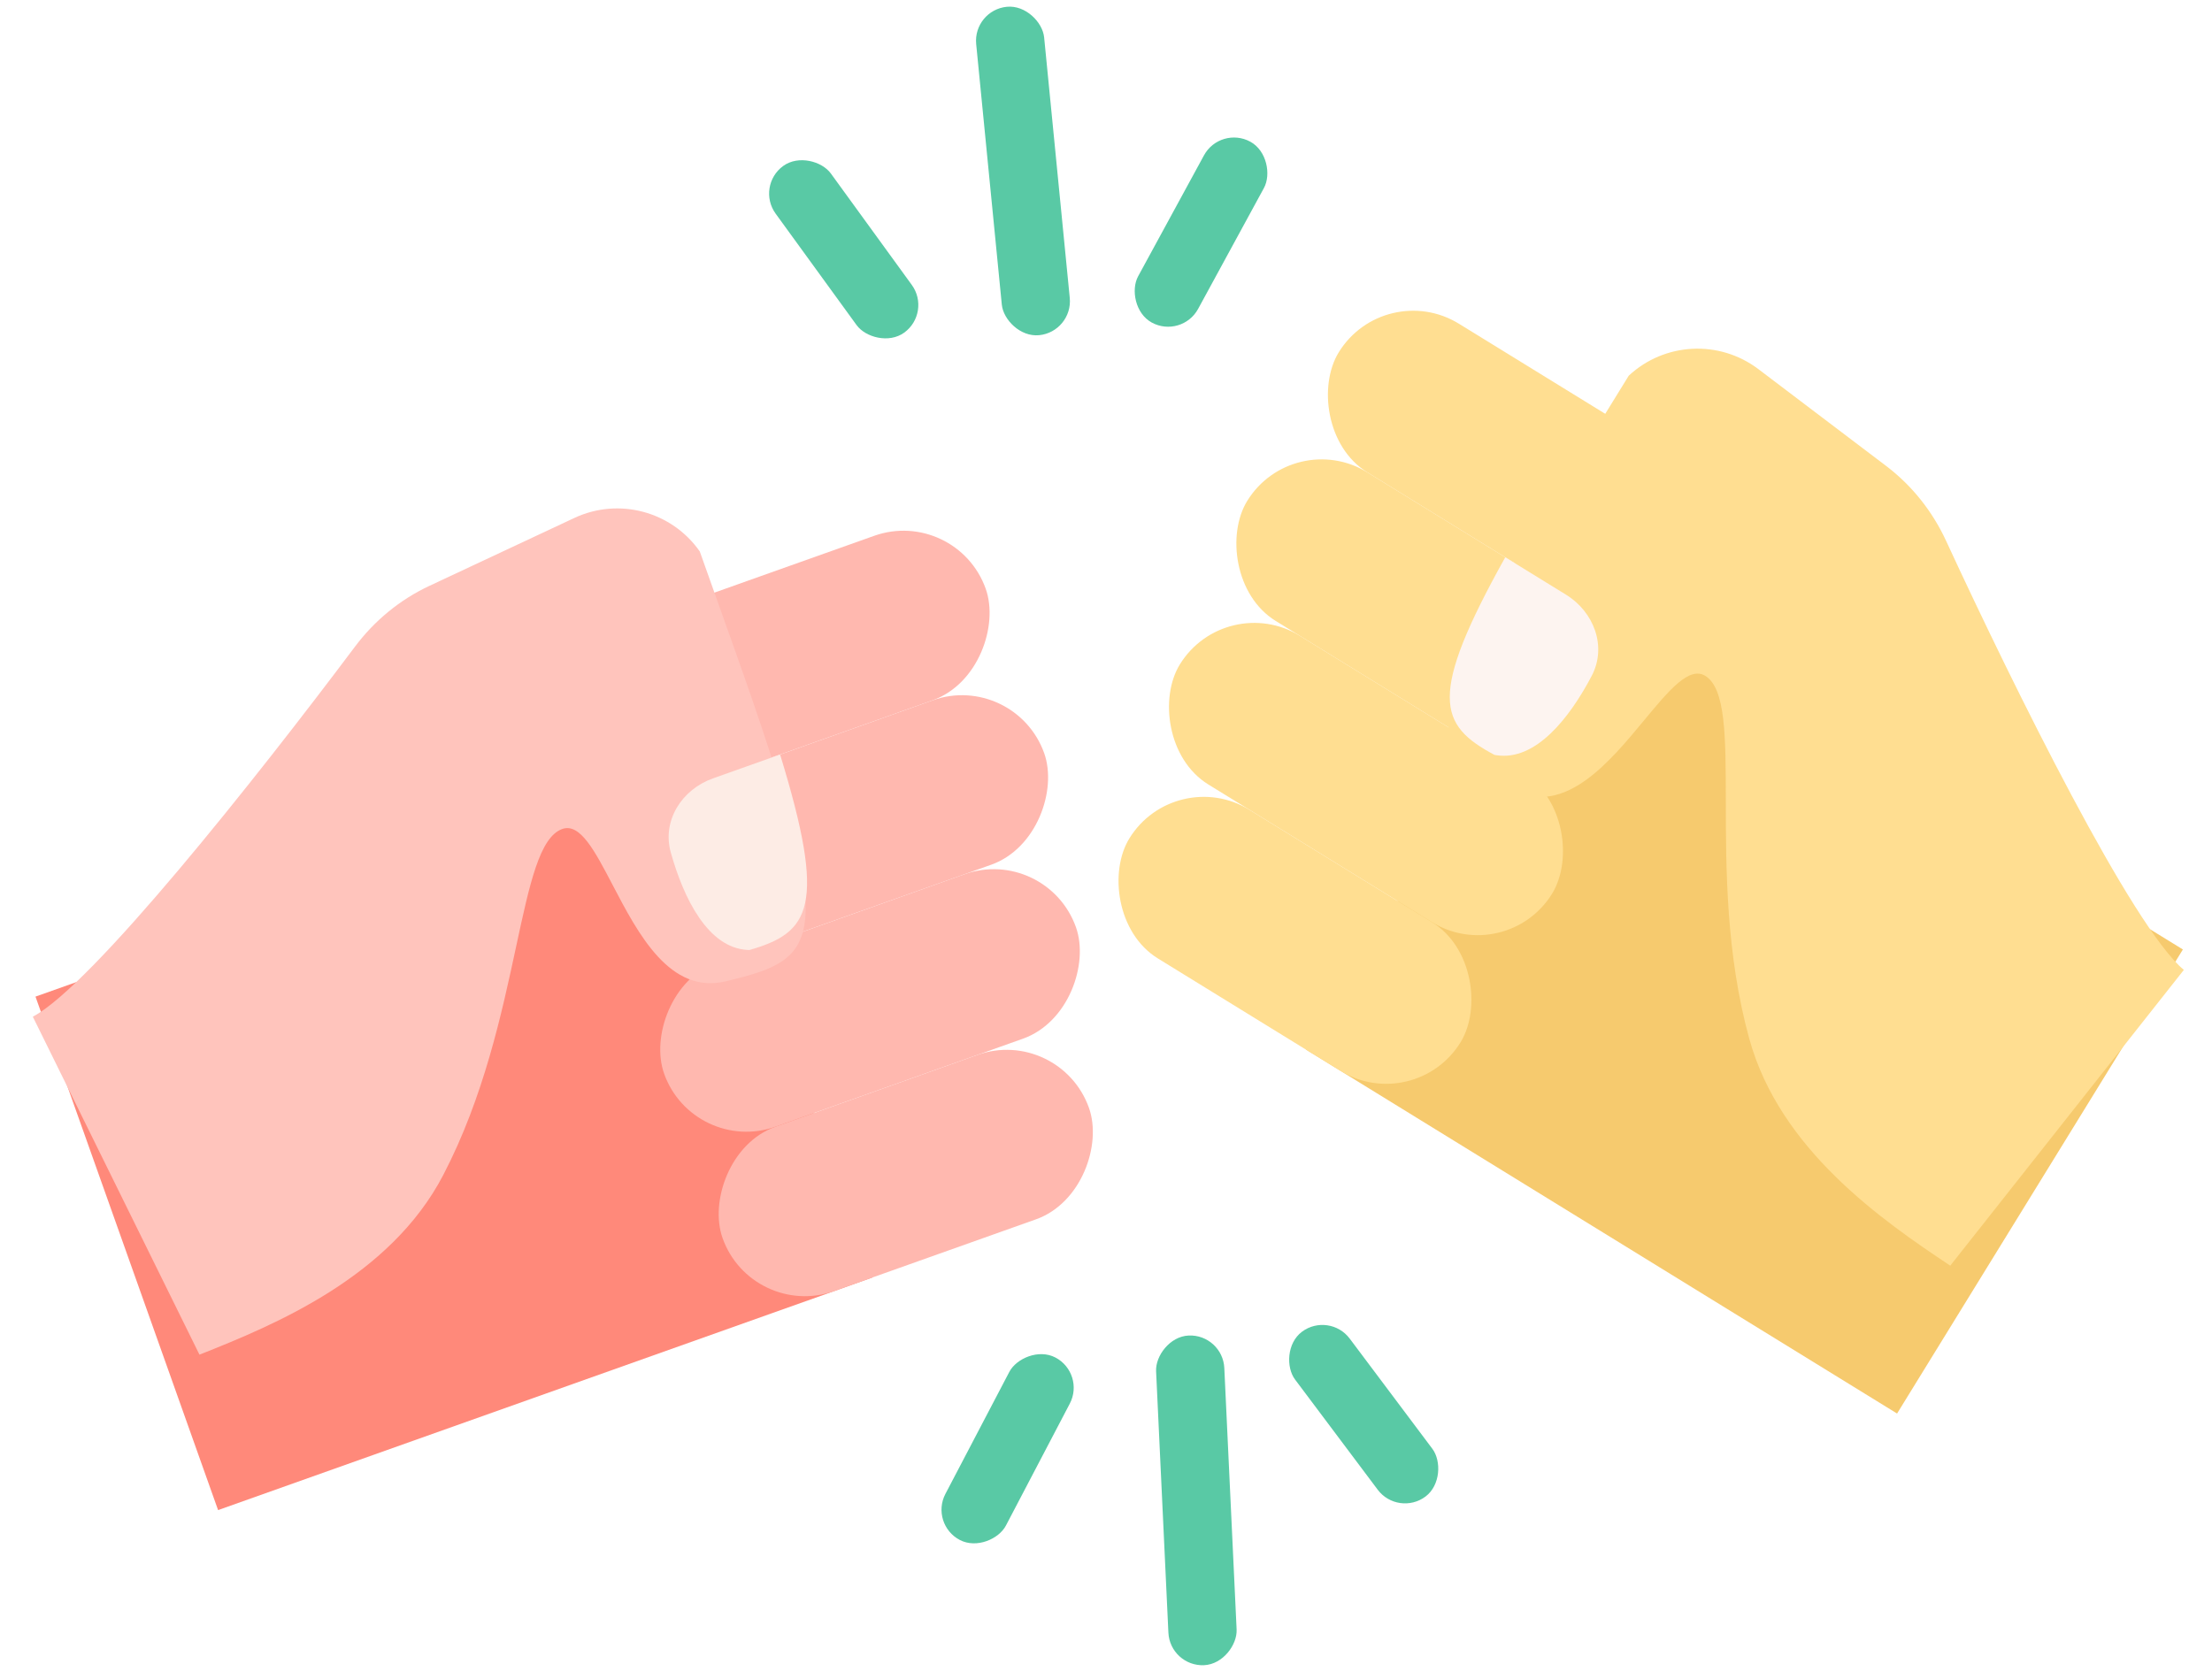 <svg width="137" height="104" viewBox="0 0 137 104" fill="none" xmlns="http://www.w3.org/2000/svg">
<path fill-rule="evenodd" clip-rule="evenodd" d="M135.197 58.818L117.495 87.565L80.888 65.022L98.59 36.275L135.197 58.818Z" fill="#F6CA6E"/>
<rect x="85.752" y="17.218" width="32.178" height="10.814" rx="5.407" transform="rotate(31.625 85.752 17.218)" fill="#FFDE91"/>
<rect x="80.082" y="26.426" width="24.353" height="10.814" rx="5.407" transform="rotate(31.625 80.082 26.426)" fill="#FFDE91"/>
<rect x="75.909" y="36.556" width="27.078" height="10.814" rx="5.407" transform="rotate(31.625 75.909 36.556)" fill="#FFDE91"/>
<rect x="72.783" y="47.332" width="24.089" height="10.814" rx="5.407" transform="rotate(31.625 72.783 47.332)" fill="#FFDE91"/>
<g filter="url(#filter0_d_846_824)">
<path fill-rule="evenodd" clip-rule="evenodd" d="M120.878 76.822C116.647 74.01 110.328 69.63 108.434 62.781C106.987 57.549 106.981 52.207 106.976 48.02C106.971 44.012 106.967 41.063 105.703 40.284C104.706 39.67 103.445 41.193 101.928 43.024C99.744 45.662 97.029 48.94 93.813 47.391C88.365 44.769 87.424 43.677 97.529 27.267L100.963 21.691C103.186 19.622 106.575 19.451 108.995 21.285L116.899 27.276C118.502 28.491 119.771 30.089 120.615 31.914C124.899 41.181 132.166 55.862 135.344 58.501L120.878 76.822Z" fill="#FFDE91"/>
</g>
<path fill-rule="evenodd" clip-rule="evenodd" d="M92.563 46.765C92.604 46.772 92.645 46.778 92.686 46.785C95.101 47.152 97.201 44.5 98.584 41.865C99.533 40.057 98.728 37.909 96.989 36.838L93.228 34.522C88.419 43.148 89.095 44.917 92.563 46.765Z" fill="#FDF4F0"/>
<path fill-rule="evenodd" clip-rule="evenodd" d="M2.198 61.738L13.507 93.547L54.015 79.145L42.705 47.336L2.198 61.738Z" fill="#FF897A"/>
<rect width="32.178" height="10.814" rx="5.407" transform="matrix(-0.942 0.335 0.335 0.942 59.239 31.38)" fill="#FFB8AF"/>
<rect width="24.353" height="10.814" rx="5.407" transform="matrix(-0.942 0.335 0.335 0.942 62.862 41.569)" fill="#FFB8AF"/>
<rect width="27.078" height="10.814" rx="5.407" transform="matrix(-0.942 0.335 0.335 0.942 64.828 52.347)" fill="#FFB8AF"/>
<rect width="24.089" height="10.814" rx="5.407" transform="matrix(-0.942 0.335 0.335 0.942 65.634 63.537)" fill="#FFB8AF"/>
<g filter="url(#filter1_d_846_824)">
<path fill-rule="evenodd" clip-rule="evenodd" d="M12.442 82.335C17.166 80.468 24.261 77.505 27.543 71.202C30.05 66.388 31.172 61.164 32.051 57.071C32.893 53.152 33.513 50.269 34.912 49.771C36.015 49.379 36.93 51.132 38.031 53.239C39.617 56.275 41.587 60.047 45.055 59.205C50.931 57.777 52.079 56.906 45.623 38.748L43.429 32.578C41.687 30.09 38.409 29.215 35.659 30.504L26.678 34.712C24.857 35.565 23.282 36.863 22.076 38.472C15.951 46.64 5.779 59.48 2.12 61.398L12.442 82.335Z" fill="#FFC4BC"/>
</g>
<path fill-rule="evenodd" clip-rule="evenodd" d="M46.408 58.853C46.367 58.851 46.326 58.849 46.284 58.846C43.846 58.702 42.346 55.669 41.544 52.804C40.993 50.838 42.229 48.904 44.153 48.221L48.315 46.741C51.217 56.181 50.187 57.769 46.408 58.853Z" fill="#FDECE5"/>
<rect x="46.796" y="11.524" width="4.229" height="12.758" rx="2.114" transform="rotate(-35.989 46.796 11.524)" fill="#59C9A5"/>
<rect x="75.579" y="7.766" width="4.229" height="12.758" rx="2.114" transform="rotate(28.562 75.579 7.766)" fill="#59C9A5"/>
<rect x="60.253" y="0.627" width="4.229" height="20.442" rx="2.114" transform="rotate(-5.616 60.253 0.627)" fill="#59C9A5"/>
<rect width="4.229" height="12.758" rx="2.114" transform="matrix(0.886 0.464 0.464 -0.886 57.573 94.417)" fill="#59C9A5"/>
<rect width="4.229" height="12.758" rx="2.114" transform="matrix(0.8 -0.6 -0.6 -0.8 86.597 93.976)" fill="#59C9A5"/>
<rect width="4.229" height="20.442" rx="2.114" transform="matrix(0.999 -0.047 -0.047 -0.999 72.464 103.254)" fill="#59C9A5"/>
<defs>
<filter id="filter0_d_846_824" x="89.704" y="20.017" width="45.641" height="58.388" filterUnits="userSpaceOnUse" color-interpolation-filters="sRGB">
<feFlood flood-opacity="0" result="BackgroundImageFix"/>
<feColorMatrix in="SourceAlpha" type="matrix" values="0 0 0 0 0 0 0 0 0 0 0 0 0 0 0 0 0 0 127 0" result="hardAlpha"/>
<feOffset dx="-0.088" dy="1.583"/>
<feComposite in2="hardAlpha" operator="out"/>
<feColorMatrix type="matrix" values="0 0 0 0 0.965 0 0 0 0 0.792 0 0 0 0 0.431 0 0 0 1 0"/>
<feBlend mode="normal" in2="BackgroundImageFix" result="effect1_dropShadow_846_824"/>
<feBlend mode="normal" in="SourceGraphic" in2="effect1_dropShadow_846_824" result="shape"/>
</filter>
<filter id="filter1_d_846_824" x="2.032" y="29.913" width="47.954" height="54.005" filterUnits="userSpaceOnUse" color-interpolation-filters="sRGB">
<feFlood flood-opacity="0" result="BackgroundImageFix"/>
<feColorMatrix in="SourceAlpha" type="matrix" values="0 0 0 0 0 0 0 0 0 0 0 0 0 0 0 0 0 0 127 0" result="hardAlpha"/>
<feOffset dx="-0.088" dy="1.583"/>
<feComposite in2="hardAlpha" operator="out"/>
<feColorMatrix type="matrix" values="0 0 0 0 1 0 0 0 0 0.537 0 0 0 0 0.478 0 0 0 1 0"/>
<feBlend mode="normal" in2="BackgroundImageFix" result="effect1_dropShadow_846_824"/>
<feBlend mode="normal" in="SourceGraphic" in2="effect1_dropShadow_846_824" result="shape"/>
</filter>
</defs>
</svg>
